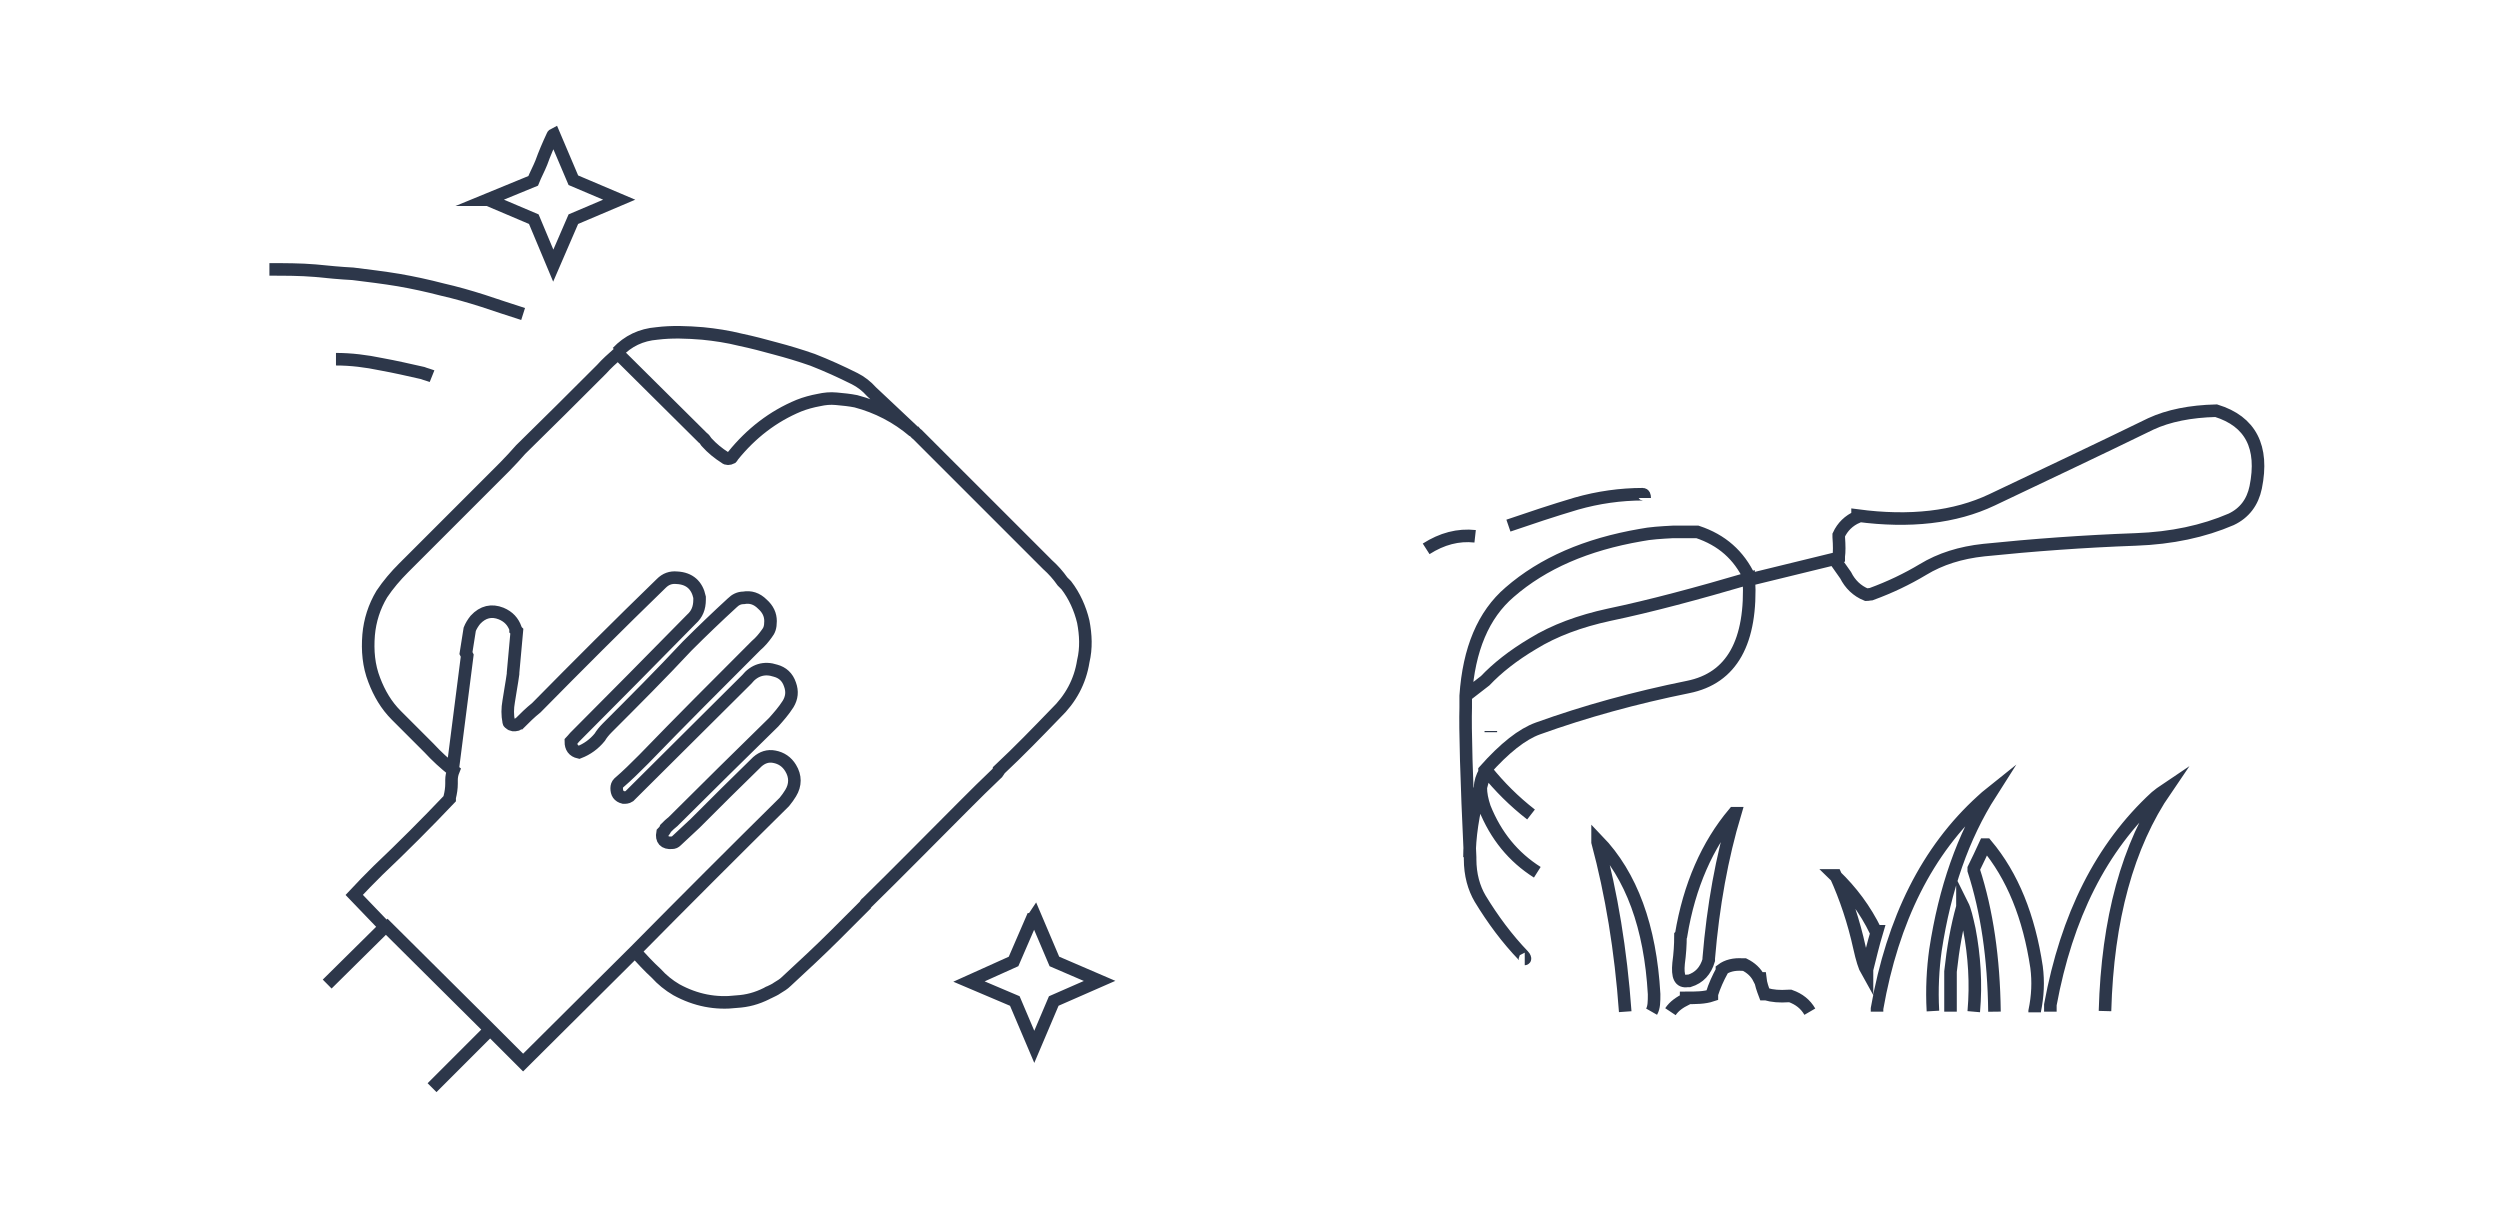 <?xml version="1.0" encoding="UTF-8"?>
<svg id="Calque_1" xmlns="http://www.w3.org/2000/svg" version="1.1" viewBox="0 0 398.1 194.7">
  <!-- Generator: Adobe Illustrator 29.1.0, SVG Export Plug-In . SVG Version: 2.1.0 Build 142)  -->
  <defs>
    <style>
      .st0 {
        fill: none;
        stroke: #2d374a;
        stroke-miterlimit: 10;
        stroke-width: 2px;
      }
    </style>
  </defs>
  <path class="st0" d="M164.4,146.4l.4-.6,3.1,7.3,7.2,3.1-7.3,3.2-3.1,7.3-3.1-7.3-7.3-3.1,7.1-3.2,2.9-6.7ZM78,164l-9.2,9.2M145.5,68.6h0c.2.2.3.4.6.6l20.7,20.7c.9.8,1.7,1.7,2.4,2.7.2.2.4.4.6.6,1.3,1.7,2.2,3.7,2.7,5.8.4,2.1.5,4.2,0,6.3-.5,3.2-2,6-4.4,8.3-2.9,3-5.8,6-9,9,0,.2-.2.3-.3.5-1.8,1.7-3.6,3.5-5.3,5.2-5.2,5.2-10.3,10.4-15.5,15.5-.1,0-.2.2-.2.3l-4.8,4.8c-2.5,2.5-5.1,4.9-7.8,7.4-.4.4-.9.7-1.4,1-.4.3-.9.5-1.3.7-.1,0-.2.1-.4.2-1.6.8-3.1,1.2-4.8,1.3-3.3.4-6.5-.2-9.6-1.9-1.2-.7-2.3-1.6-3.2-2.6-1.2-1.1-2.3-2.3-3.4-3.5M53.5,57.2c2.4,0,4.8.3,7.2.8,2.2.4,4.4.9,6.6,1.4.5.2,1,.3,1.5.5M72.1,122.4l2.3-18-.2-.4c.2-1.2.4-2.5.6-3.8.2-.5.5-1,.9-1.5,1.2-1.3,2.6-1.6,4.1-1,1.2.5,1.9,1.3,2.3,2.4v.2l.2.2-.6,6.6v.2c-.2,1.5-.5,3-.7,4.4-.2,1.1-.2,2.2,0,3.2,0,.1,0,.2.2.3.3.3.7.3,1.1.2.2-.1.3-.2.4-.2.9-.9,1.7-1.7,2.7-2.5,6.6-6.7,13.2-13.3,19.9-19.8.7-.7,1.5-1,2.5-.9,2,.1,3.2,1.2,3.6,3.1v.4c0,1.3-.4,2.3-1.3,3.1-6.2,6.3-12.4,12.6-18.6,18.8-.2.2-.4.5-.6.7,0,.9.4,1.5,1.3,1.7,1.3-.5,2.4-1.3,3.3-2.4.3-.5.7-1,1.2-1.5,4.3-4.3,8.6-8.6,12.7-13,2.4-2.4,4.8-4.7,7.2-6.9.5-.5,1.1-.8,1.8-.8,1.1-.2,2.1.1,3,1,.9.8,1.3,1.7,1.3,2.7s-.2,1.5-.6,2c-.5.7-1,1.3-1.7,1.9-6,6-12,12-17.9,18.1-1.3,1.3-2.6,2.6-4,3.8-.2.2-.3.5-.3.8,0,.8.3,1.3,1.1,1.5.3,0,.6,0,.9-.2l18.7-18.6c1.2-1.5,2.8-2,4.6-1.4,1.1.3,1.9,1,2.3,2.2.4,1.1.3,2.1-.3,3.1-.7,1.1-1.5,2-2.3,2.9-5.4,5.3-10.7,10.5-16,15.8-.4.3-.8.7-1.2,1.1-.1.3-.3.5-.5.7-.2,1.1.3,1.7,1.5,1.6.3,0,.5-.1.7-.3,1-.9,2-1.9,3-2.8,3.3-3.3,6.6-6.6,9.9-9.8.8-.7,1.7-1,2.7-.8,1.1.2,2,.8,2.6,1.8.8,1.3.8,2.7,0,4-.3.5-.6.9-1,1.4-8,7.9-15.9,15.8-23.7,23.7l-17.9,17.8-5.4-5.4-16.9-16.8M98.3,56.1c1.7-1.8,3.8-2.8,6.3-3,2.4-.3,4.8-.2,7.3,0,2,.2,4,.5,6,1,1.9.4,3.8.9,5.6,1.4,1.9.5,3.9,1.1,5.9,1.8,2.3.9,4.5,1.9,6.7,3,1,.5,1.9,1.2,2.7,2.1.5.5,1.1,1,1.6,1.5,1.7,1.6,3.4,3.2,5.1,4.8-2.7-2.3-5.8-3.9-9.2-4.8-1-.2-2-.3-3.1-.4-1-.1-1.9,0-2.8.2-1.1.2-2.2.5-3.2.9-4.1,1.7-7.6,4.4-10.5,8-.1.2-.2.3-.2.3-.4.2-.8.2-1,0-1.1-.7-2.1-1.5-3-2.5-.2-.3-.4-.6-.6-.7l-13.5-13.4c-.9.8-1.8,1.6-2.6,2.5-4.3,4.3-8.6,8.6-12.9,12.8-.8.9-1.6,1.8-2.5,2.7l-12.9,12.9-3.2,3.2c-1.3,1.3-2.5,2.7-3.5,4.2-1.2,2-1.9,4.2-2.1,6.5-.2,2.5,0,4.9.9,7.2.8,2.1,1.9,4,3.5,5.6,1.7,1.7,3.4,3.4,5.2,5.2,1.2,1.3,2.5,2.5,3.9,3.6-.2.5-.3,1-.3,1.5v.6c0,.7-.1,1.4-.3,2.2,0,.1,0,.2,0,.2-3.7,3.9-7.5,7.7-11.4,11.4-1.3,1.3-2.6,2.6-3.8,3.9l4.9,5.1-9.2,9.1M77.6,31.8l7.3-3c.4-1,.9-1.9,1.3-2.9.5-1.4,1.1-2.8,1.8-4.3,0,0,0-.1.2-.2l3.1,7.3,7.3,3.1-7.3,3.1-3.2,7.4-3.1-7.4-7.3-3.1ZM42.9,42.9c2.5,0,4.9,0,7.3.2,2,.2,4,.4,6,.5,2.4.3,4.9.6,7.3,1,2.3.4,4.6.9,6.9,1.5,2.2.5,4.3,1.1,6.5,1.8,2.1.7,4.2,1.4,6.4,2.1"/>
  <path class="st0" d="M326.5,161.1v-1.1c2.6-14.1,8.1-25.1,16.8-33.1.5-.4,1-.8,1.6-1.2-6.1,8.9-9.3,20.7-9.7,35.3M317.6,161.1c-.1-8.5-1.2-16-3.3-22.5,0,0,0-.2,0-.3.6-1.2,1.2-2.5,1.8-3.8,0,0,0,0,.2,0,4.2,5,6.8,11.5,8,19.5.3,2.3.2,4.6-.3,7,0,0,0,.1,0,.2M292.2,139.4c2.6,2.5,4.8,5.4,6.5,8.9,0,0,0,0,.2,0-.6,2-1.1,4.1-1.6,6.1,0,0,0,.2,0,.3-.4-.7-.8-2-1.2-3.8-.9-4.1-2.2-8-3.8-11.5ZM310.6,161.1v-6.4c.4-3.7,1-7.1,1.9-10.3,0,0,0-.2,0-.3.4.8.7,2.1,1.1,3.9.8,4.2,1.1,8.6.7,13.1M298.9,161.1v-.5c2.5-14.2,8-25.2,16.7-33.1.4-.4.9-.8,1.4-1.2-4.4,6.9-7.3,15.2-8.8,25-.4,2.9-.6,6.2-.4,9.7M266,161.1c.6-.9,1.5-1.5,2.5-2,0,0,0,0,0-.2,1.6,0,2.9,0,4.1-.4,0,0,0,0,0-.2.4-1.3,1-2.6,1.6-3.7,0,0,0-.1,0-.2.8-.6,1.9-.9,3.3-.8h.3c1,.5,1.8,1.2,2.3,2.2,0,0,0,0,.2,0,.1.9.4,1.7.7,2.5,0,0,0,0,.2,0,1,.3,2.2.4,3.6.3,0,0,.2,0,.3,0,1.4.5,2.4,1.3,3.1,2.5M258.8,161.1c-.7-9.8-2.2-18.8-4.4-27,0,0,0-.2,0-.3,5.4,5.6,8.4,13.8,9,24.5,0,1.2,0,2.1-.4,2.8M267.7,148.9c1.3-7.9,4.2-14.4,8.4-19.4,0,0,.1,0,.2,0-2.1,7-3.5,14.7-4.2,23.1,0,0,0,.2,0,.3-.5,1.7-1.5,2.8-3.1,3.3,0,0-.2,0-.3,0-1.2.2-1.6-.7-1.4-2.8.2-1.5.3-2.9.3-4.4ZM243.8,129.7c-2.7-2.1-5-4.4-7.1-7M236.5,123c-.3.8-.5,1.7-.7,2.4,0,1,.2,2,.6,3.2,1.8,4.5,4.6,7.9,8.4,10.3M237.4,116.6v-.2M227.1,87.4h0c2.5-1.6,5.1-2.3,7.8-2M234,136.5c0-3.1.5-6.8,1.7-11.1,0-.9.3-1.7.7-2.4v-.3c3.2-3.6,6-5.8,8.5-6.7,7.5-2.7,15.5-4.9,23.9-6.6,7-1.4,10.2-7.2,9.7-17.3-8.2,2.4-15.6,4.4-22.3,5.8-4.6,1-8.7,2.5-12.1,4.6-3.2,1.9-5.7,3.9-7.6,5.9l-3.1,2.4h0M242.8,152.7c.1,0,0-.3-.2-.5-2.6-2.7-4.9-5.8-6.9-9.1-1-1.7-1.6-3.8-1.6-6.3,0,0,0-.2,0-.3-.6-12.7-.8-20.6-.7-23.8,0-.6,0-1.3,0-1.9.5-7.4,2.8-12.9,7-16.5,5.3-4.6,12.2-7.6,20.9-9.1,1.5-.3,3.2-.4,5.1-.5,1.3,0,2.6,0,3.9,0,3.9,1.3,6.6,3.7,8.3,7.3,0,0,0,.2,0,.3,4.5-1.1,9-2.2,13.5-3.3.2,0,.5-.1.7-.2,0,0,0,0,0-.2.1-.7.1-1.7,0-3.1,0,0,0-.2,0-.3.6-1.3,1.6-2.3,3-2.9,0,0,0,0,0-.2,8.3,1.1,15.5.3,21.4-2.5,8.4-4,16.9-8,25.3-12.1,2.8-1.3,6.3-2,10.4-2.1,5.5,1.7,7.6,5.8,6.3,12.2-.5,2.4-1.8,4.1-3.9,5.1-4.4,1.9-9.5,3-15.2,3.2-8.3.3-16.4.9-24.2,1.7-3.7.4-6.9,1.4-9.7,3.1-2.5,1.5-5.2,2.8-8.2,3.9-.2,0-.5.1-.8.1-1.5-.6-2.6-1.7-3.3-3.1,0,0-.7-1-1.9-2.7M240.2,83.7c3.5-1.2,7.1-2.4,10.8-3.5,3.5-1,7.1-1.5,10.6-1.5.2,0,.3.2.3.6"/>
</svg>